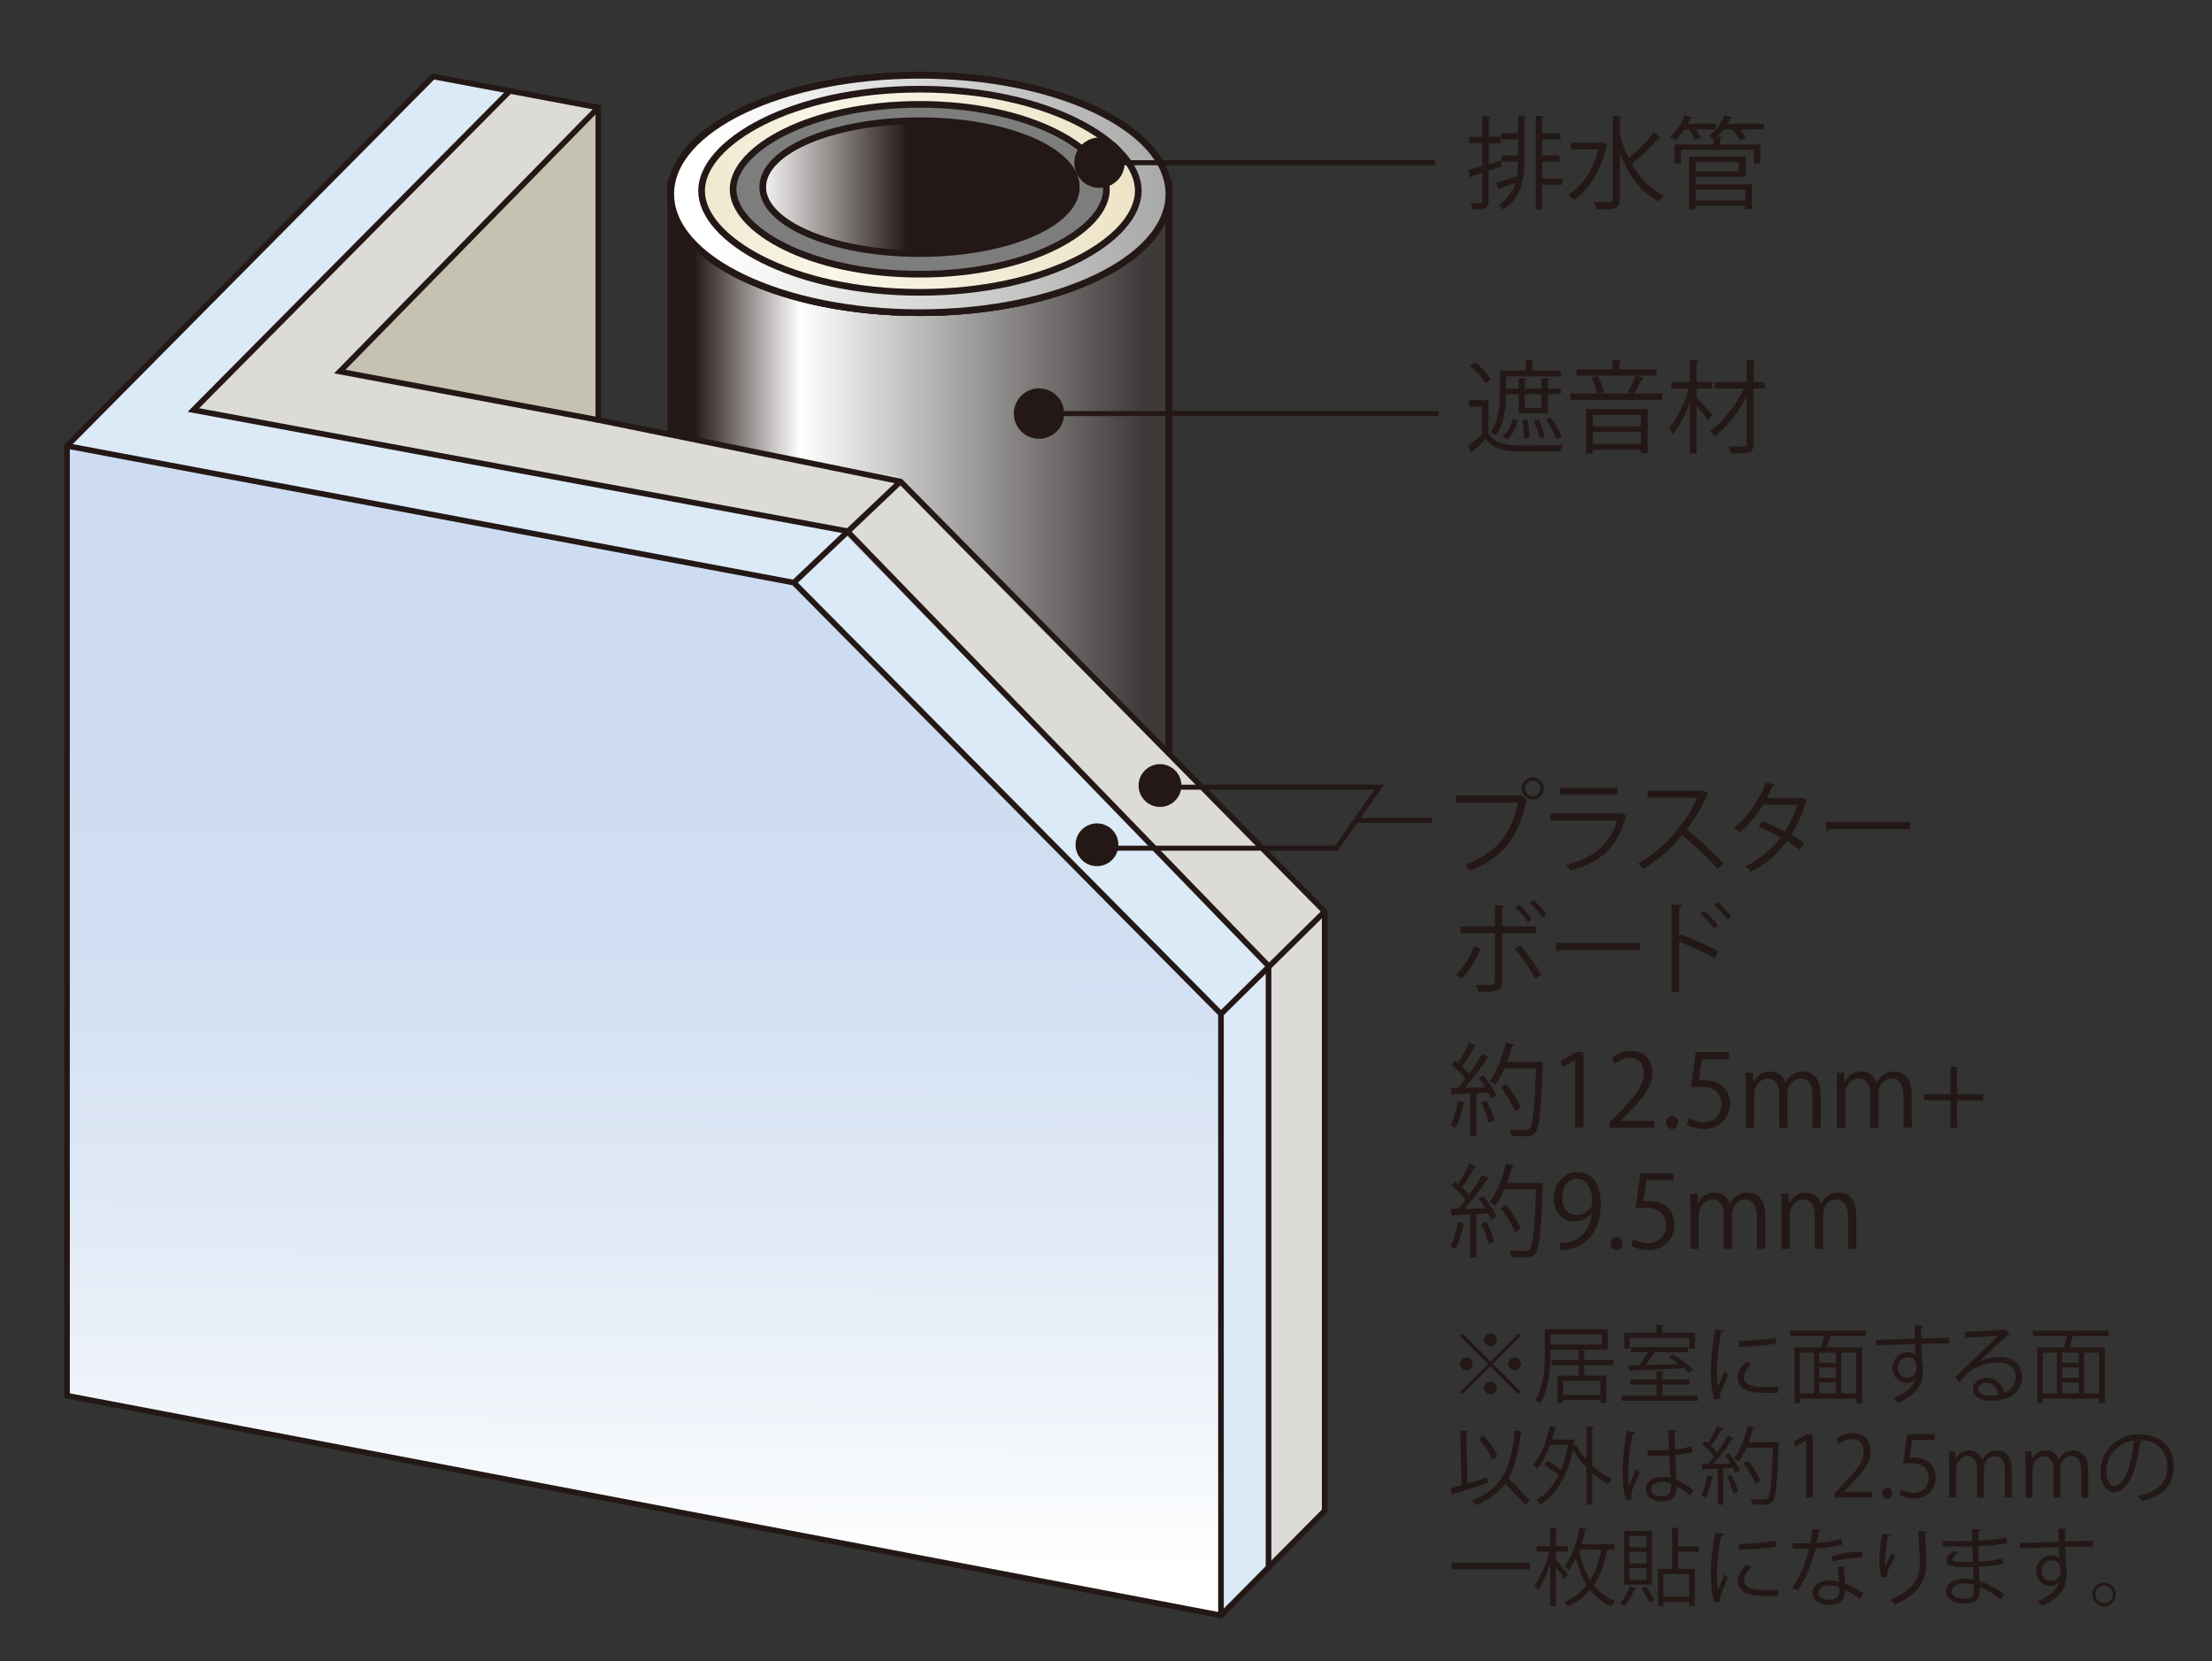 <?xml version="1.0" encoding="UTF-8"?><svg id="_レイヤー_2" xmlns="http://www.w3.org/2000/svg" xmlns:xlink="http://www.w3.org/1999/xlink" viewBox="0 0 1000 750.86"><rect x="0" y="0" width="1000" height="750.86" fill="#333333" stroke="none"/><defs><style>.cls-1,.cls-2,.cls-3,.cls-4,.cls-5,.cls-6,.cls-7,.cls-8,.cls-9,.cls-10,.cls-11,.cls-12,.cls-13,.cls-14,.cls-15,.cls-16,.cls-17,.cls-18,.cls-19,.cls-20{fill:none;}.cls-2{stroke-miterlimit:10;stroke-width:7.17px;}.cls-2,.cls-12,.cls-17,.cls-18,.cls-19{stroke:#231815;}.cls-3{clip-path:url(#clippath-8);}.cls-4{clip-path:url(#clippath-7);}.cls-5{clip-path:url(#clippath-6);}.cls-6{clip-path:url(#clippath-9);}.cls-7{clip-path:url(#clippath-5);}.cls-8{clip-path:url(#clippath-3);}.cls-9{clip-path:url(#clippath-4);}.cls-10{clip-path:url(#clippath-2);}.cls-11{clip-path:url(#clippath-1);}.cls-12{stroke-width:2.27px;}.cls-21{fill:url(#_名称未設定グラデーション_284);}.cls-22{fill:url(#_名称未設定グラデーション_283);}.cls-23{fill:url(#_名称未設定グラデーション_285);}.cls-24{fill:url(#_名称未設定グラデーション_282);}.cls-25{fill:url(#_名称未設定グラデーション_279);}.cls-26{fill:#7d7d7d;}.cls-27{fill:#c6c2b1;}.cls-28{fill:#dce9f7;}.cls-29{fill:#dcdbd8;}.cls-30{fill:#231815;}.cls-31{fill:url(#_名称未設定グラデーション_284-2);}.cls-13{clip-path:url(#clippath-13);}.cls-14{clip-path:url(#clippath-12);}.cls-15{clip-path:url(#clippath-11);}.cls-16{clip-path:url(#clippath-10);}.cls-17{stroke-linejoin:round;}.cls-17,.cls-18{stroke-width:2.55px;}.cls-19{stroke-width:3.01px;}.cls-20{clip-path:url(#clippath);}</style><clipPath id="clippath"><rect class="cls-1" width="1000" height="750.86"/></clipPath><clipPath id="clippath-1"><polygon class="cls-1" points="303.23 82.7 303.23 206.56 360.78 214.05 528.42 354.18 528.42 82.7 303.23 82.7"/></clipPath><linearGradient id="_名称未設定グラデーション_279" x1="5312.91" y1="-7065.03" x2="5322.16" y2="-7065.03" gradientTransform="translate(-130809.21 -174129.38) scale(24.68 -24.68)" gradientUnits="userSpaceOnUse"><stop offset="0" stop-color="#231815"/><stop offset="0" stop-color="#231815"/><stop offset=".21" stop-color="#fff"/><stop offset=".89" stop-color="#3e3a39"/><stop offset="1" stop-color="#3e3a39"/></linearGradient><clipPath id="clippath-2"><path class="cls-1" d="m303.23,87.7c0,29.63,50.43,53.63,112.59,53.63s112.6-24.01,112.6-53.63-50.4-53.67-112.6-53.67-112.59,24.05-112.59,53.67"/></clipPath><linearGradient id="_名称未設定グラデーション_284" x1="5312.89" y1="-7060.33" x2="5322.14" y2="-7060.33" gradientTransform="translate(-130798.33 -174130.32) scale(24.68 -24.68)" gradientUnits="userSpaceOnUse"><stop offset="0" stop-color="#fff"/><stop offset=".16" stop-color="#fff"/><stop offset=".64" stop-color="#231815"/><stop offset="1" stop-color="#231815"/></linearGradient><clipPath id="clippath-3"><rect class="cls-1" width="1000" height="750.86"/></clipPath><clipPath id="clippath-4"><path class="cls-1" d="m346.4,87.7c0-18.28,31.06-33.08,69.42-33.08s69.41,14.8,69.41,33.08-32.33,28.79-70.66,28.79-68.17-10.54-68.17-28.79m-43.17,0c0,29.63,50.43,53.63,112.59,53.63s112.6-24.01,112.6-53.63-50.4-53.67-112.6-53.67-112.59,24.05-112.59,53.67"/></clipPath><linearGradient id="_名称未設定グラデーション_282" x1="5312.89" y1="-7060.33" x2="5322.14" y2="-7060.33" gradientTransform="translate(-130798.33 -174130.32) scale(24.68 -24.68)" gradientUnits="userSpaceOnUse"><stop offset="0" stop-color="#fff"/><stop offset="1" stop-color="#9e9e9f"/></linearGradient><clipPath id="clippath-5"><rect class="cls-1" width="1000" height="750.86"/></clipPath><clipPath id="clippath-6"><path class="cls-1" d="m346.4,86.72c0-17.74,31.06-32.1,69.42-32.1s69.41,14.36,69.41,32.1-32.33,27.94-70.66,27.94-68.17-10.22-68.17-27.94m-43.17.98c0,29.63,50.43,53.63,112.59,53.63s112.6-24.01,112.6-53.63-50.4-53.67-112.6-53.67-112.59,24.05-112.59,53.67"/></clipPath><clipPath id="clippath-7"><rect class="cls-1" width="1000" height="750.86"/></clipPath><clipPath id="clippath-8"><path class="cls-1" d="m317.15,86.23c0,21.72,40.57,45.91,98.72,45.91s98.72-24.19,98.72-45.91-40.56-45.93-98.72-45.93-98.72,24.22-98.72,45.93"/></clipPath><linearGradient id="_名称未設定グラデーション_283" x1="5272.38" y1="-7104.81" x2="5281.63" y2="-7104.81" gradientTransform="translate(-112257.75 -151614.52) scale(21.35 -21.35)" gradientUnits="userSpaceOnUse"><stop offset="0" stop-color="#eee5c9"/><stop offset=".21" stop-color="#f5f1de"/><stop offset=".34" stop-color="#f8f6e7"/><stop offset="1" stop-color="#eee5c9"/></linearGradient><clipPath id="clippath-9"><rect class="cls-1" width="1000" height="750.86"/></clipPath><clipPath id="clippath-10"><path class="cls-1" d="m344.82,84.58c0,16.61,31.78,30.05,70.93,30.05s70.86-13.45,70.86-30.05-31.75-30.01-70.86-30.01-70.93,13.45-70.93,30.01"/></clipPath><linearGradient id="_名称未設定グラデーション_284-2" x1="5159.58" y1="-7228.53" x2="5168.83" y2="-7228.53" gradientTransform="translate(-79809.62 -112208.77) scale(15.53 -15.53)" xlink:href="#_名称未設定グラデーション_284"/><clipPath id="clippath-11"><rect class="cls-1" width="1000" height="750.86"/></clipPath><clipPath id="clippath-12"><polygon class="cls-1" points="30.29 630.86 551.99 730.17 551.99 458.3 358.89 263.37 30.29 201.55 30.29 630.86"/></clipPath><linearGradient id="_名称未設定グラデーション_285" x1="5745.79" y1="-6924.69" x2="5755.04" y2="-6924.69" gradientTransform="translate(248835.88 299792.52) rotate(180) scale(43.23 -43.23)" gradientUnits="userSpaceOnUse"><stop offset="0" stop-color="#cddcf1"/><stop offset=".04" stop-color="#cddcf1"/><stop offset=".3" stop-color="#d2dff2"/><stop offset=".6" stop-color="#e0e9f6"/><stop offset=".94" stop-color="#f9fbfd"/><stop offset="1" stop-color="#fff"/></linearGradient><clipPath id="clippath-13"><rect class="cls-1" width="1000" height="750.86"/></clipPath></defs><g id="_レイヤー_1-2"><g id="st27"><g class="cls-20"><rect class="cls-2" x="-2528.05" y="-1750.49" width="6031.81" height="4264.95"/></g><g class="cls-11"><rect class="cls-25" x="303.22" y="82.7" width="225.2" height="271.48"/></g><polygon class="cls-19" points="528.43 354.18 360.77 214.05 303.23 206.55 303.23 82.7 528.43 82.7 528.43 354.18"/><g class="cls-10"><rect class="cls-21" x="303.22" y="34.03" width="225.2" height="107.3"/></g><g class="cls-8"><path class="cls-19" d="m528.43,87.7c0,29.63-50.41,53.63-112.61,53.63s-112.58-24.01-112.58-53.63,50.42-53.67,112.58-53.67,112.61,24.04,112.61,53.67Z"/></g><g class="cls-9"><rect class="cls-24" x="303.22" y="34.03" width="225.2" height="107.3"/></g><g class="cls-7"><path class="cls-19" d="m415.82,34.04c-62.17,0-112.58,24.03-112.58,53.66s50.42,53.64,112.58,53.64,112.61-24.02,112.61-53.64-50.41-53.66-112.61-53.66Zm-1.25,82.45c-38.32,0-68.18-10.53-68.18-28.79s31.08-33.08,69.43-33.08,69.41,14.8,69.41,33.08-32.33,28.79-70.66,28.79Z"/></g><g class="cls-5"><rect class="cls-24" x="303.22" y="34.03" width="225.2" height="107.3"/></g><g class="cls-4"><path class="cls-19" d="m415.82,34.03c-62.17,0-112.58,24.05-112.58,53.67s50.42,53.63,112.58,53.63,112.61-24.01,112.61-53.63-50.41-53.67-112.61-53.67Zm-1.25,80.63c-38.32,0-68.18-10.22-68.18-27.93s31.08-32.11,69.43-32.11,69.41,14.36,69.41,32.11-32.33,27.93-70.66,27.93Z"/></g><g class="cls-3"><rect class="cls-22" x="317.15" y="40.3" width="197.45" height="91.84"/></g><g class="cls-6"><path class="cls-26" d="m415.79,123.94c-49.74,0-84.38-20.22-84.38-38.36s34.64-38.4,84.38-38.4,84.4,20.22,84.4,38.4-34.68,38.36-84.4,38.36"/></g><g class="cls-16"><rect class="cls-31" x="344.82" y="54.57" width="141.79" height="60.06"/></g><g class="cls-15"><path class="cls-19" d="m486.6,84.58c0,16.59-31.74,30.04-70.86,30.04s-70.92-13.45-70.92-30.04,31.77-30.02,70.92-30.02,70.86,13.45,70.86,30.02Z"/><path class="cls-19" d="m415.79,123.94c-49.74,0-84.38-20.22-84.38-38.36s34.64-38.4,84.38-38.4,84.4,20.22,84.4,38.4-34.68,38.36-84.4,38.36Z"/><path class="cls-19" d="m415.87,132.14c-58.15,0-98.71-24.18-98.71-45.9s40.57-45.93,98.71-45.93,98.73,24.22,98.73,45.93-40.57,45.9-98.73,45.9Z"/><path class="cls-30" d="m497.04,62.16c6.32,0,11.41,5.12,11.41,11.39s-5.09,11.38-11.41,11.38-11.38-5.11-11.38-11.38,5.1-11.39,11.38-11.39"/><line class="cls-12" x1="497.04" y1="73.55" x2="648.79" y2="73.55"/><line class="cls-12" x1="469.71" y1="186.94" x2="650.31" y2="186.94"/><path class="cls-30" d="m469.7,175.54c6.32,0,11.39,5.12,11.39,11.4s-5.08,11.39-11.39,11.39-11.36-5.14-11.36-11.39,5.09-11.4,11.36-11.4"/><polygon class="cls-27" points="270.5 48.61 270.5 189.84 153.63 167.95 270.5 48.61"/></g><g class="cls-14"><rect class="cls-23" x="25.64" y="203.81" width="530.99" height="524.1" transform="translate(-176.05 754.87) rotate(-89.74)"/></g><polygon class="cls-29" points="573.49 708.49 573.49 436.62 381.41 240.66 87.43 185.35 230.46 41.08 270.49 48.61 153.63 167.95 406.35 215.5 598.87 412.05 598.87 682.88 573.49 708.49"/><polygon class="cls-28" points="551.99 730.17 551.99 458.3 358.89 263.37 30.3 201.55 195.84 34.56 229.96 41.58 87.42 185.35 381.41 240.66 573.49 436.62 573.49 708.49 551.99 730.17"/><line class="cls-18" x1="407.11" y1="217.64" x2="358.89" y2="263.37"/><line class="cls-18" x1="598.87" y1="412.05" x2="551.99" y2="458.3"/><polygon class="cls-17" points="30.29 201.55 30.29 630.87 551.98 730.17 551.98 458.3 358.89 263.37 30.29 201.55"/><polyline class="cls-18" points="30.29 201.55 195.84 34.56 270.49 48.61 270.49 189.84 407.11 217.65 598.87 412.05 598.87 682.88 551.98 730.17"/><polyline class="cls-18" points="270.5 48.61 153.63 167.95 270.5 189.84"/><polyline class="cls-18" points="230.46 41.08 87.43 185.34 382.99 240.07 573.48 436.62 573.48 708.49"/><g class="cls-13"><path class="cls-30" d="m495.92,372.18c5.33,0,9.68,4.35,9.68,9.67s-4.35,9.68-9.68,9.68-9.69-4.36-9.69-9.68,4.35-9.67,9.69-9.67"/><path class="cls-30" d="m524.41,345.4c5.33,0,9.68,4.35,9.68,9.67s-4.35,9.68-9.68,9.68-9.68-4.36-9.68-9.68,4.35-9.67,9.68-9.67"/><path class="cls-30" d="m678.92,75.25l-5.93,1.96v13.76c0,3.34-1.41,3.79-7.25,3.7-.13-.72-.55-2.01-.95-2.88,1.28.06,2.37.09,3.24.09,1.87,0,2.1,0,2.1-.92v-12.84c-1.78.59-3.38,1.09-4.7,1.51,0,.36-.28.58-.59.72l-1.15-3.5c1.78-.46,4.01-1.09,6.44-1.78v-10.35h-5.97v-2.87h5.97v-9.53l3.74.22c-.05.38-.28.55-.87.65v8.66h5.38v2.87h-5.38v9.53l5.52-1.65.41,2.64Zm7.39-15v-7.93l3.69.22c-.05.32-.28.51-.87.6v18.7c0,9.21-1.04,17.22-9.52,22.88-.5-.59-1.51-1.6-2.18-2.05,4.28-2.83,6.52-6.2,7.69-10.07-2.6.95-5.05,1.82-6.79,2.41,0,.37-.23.59-.55.73l-1.45-3.1c2.51-.68,5.93-1.78,9.44-2.92.36-2.1.5-4.33.55-6.66h-7.43v-2.83h7.43v-7.16h-7.75v-2.82h7.75Zm19.92,20.43v2.83h-9.08v11.12h-2.91v-42.31l3.84.22c-.06.32-.32.55-.92.65v7.06h8.3v2.82h-8.3v7.16h7.85v2.83h-7.85v7.62h9.08Z"/><path class="cls-30" d="m724.55,64.35l2.19,1.01c-.09.18-.28.41-.5.55-2.38,11.49-7.98,19.96-14.77,24.57-.55-.77-1.74-1.96-2.47-2.46,6.15-3.83,11.25-10.9,13.59-20.42h-12.35v-3.11h13.77l.54-.14Zm7.75-3.55c1.01,3.78,2.37,7.43,4.02,10.8,3.82-3.24,8.47-8.02,11.3-11.72l3.24,2.42c-.22.27-.64.31-1.01.27-3.14,3.46-8.25,8.34-12.22,11.53,3.65,6.38,8.53,11.54,14.78,14.19-.79.64-1.83,1.87-2.38,2.77-8.3-3.97-14-12.09-17.74-21.97v21.11c0,4.14-1.91,4.5-10.49,4.5-.18-.91-.77-2.46-1.28-3.32,1.74.04,3.33.04,4.61.04,3.84,0,3.97,0,3.97-1.22v-37.79l4.11.22c-.05.37-.27.59-.92.64v7.53Z"/><path class="cls-30" d="m765.95,63.35c-.36-1.32-1.28-3.28-2.24-4.88h-2.18c-1.28,1.92-2.74,3.7-4.15,5.02-.55-.51-1.59-1.23-2.28-1.64,2.55-2.19,5.06-6.02,6.57-9.77l3.5,1.19c-.13.22-.45.4-.95.37-.32.72-.74,1.49-1.15,2.27h12.59v2.54h-8.84c.81,1.41,1.59,2.97,1.95,4.06l-2.82.82Zm31.37-7.43v2.54h-10.63c1.1,1.38,2.1,2.88,2.6,4.02l-2.74.95c-.58-1.37-1.91-3.38-3.23-4.97h-3.97c-.92,1.19-1.88,2.28-2.89,3.25l2.06.14c-.05.31-.28.49-.86.58v2.88h18.13v8.62h-3v-6.16h-32.82v6.16h-2.92v-8.62h17.6v-2.64c-.64-.41-1.51-.91-2.1-1.23,2.88-2.1,5.65-5.6,7.16-9.35l3.55,1.1c-.09.27-.41.41-.95.41-.37.78-.77,1.54-1.24,2.33h16.24Zm-30.73,23.98v3.41h25.43v11.26h-3.04v-1.51h-22.39v1.6h-2.96v-23.85h25.52v9.08h-22.56Zm19.56-6.66h-19.56v4.24h19.56v-4.24Zm2.83,12.53h-22.39v4.84h22.39v-4.84Z"/><path class="cls-30" d="m658.18,359.56h29l.28-.14,3.1,2.38c-.14.18-.29.32-.55.42-3.68,17.13-11.62,26.06-25.57,31.36-.51-.82-1.41-2.01-2.05-2.69,13.26-4.87,20.93-13.35,23.89-28.18h-28.08v-3.14Zm34.74-8.16c2.73,0,4.97,2.23,4.97,5.01s-2.25,4.97-4.97,4.97-5.01-2.23-5.01-4.97,2.32-5.01,5.01-5.01m3.47,5.01c0-1.96-1.55-3.51-3.47-3.51s-3.51,1.55-3.51,3.51,1.6,3.51,3.51,3.51,3.47-1.68,3.47-3.51"/><path class="cls-30" d="m735.55,368.87c-.09.18-.32.35-.59.45-3.74,13.77-11.35,20.46-24.99,24.25-.41-.81-1.28-1.96-1.9-2.64,12.39-3.1,20.09-9.49,22.97-20.05h-30.18v-3.12h31.54l.46-.27,2.69,1.38Zm-4.29-9.77h-25.99v-3.01h25.99v3.01Z"/><path class="cls-30" d="m772.3,358.74c-.09.23-.32.42-.59.5-2.47,5.8-5.38,10.81-9.12,15.68,4.97,3.97,12.45,10.76,16.69,15.45l-2.79,2.42c-4.01-4.65-11.35-11.58-16-15.32-4.01,4.88-10.94,11.54-17.55,15.32-.5-.68-1.59-1.82-2.38-2.46,12.63-6.94,22.62-19.87,26.72-29.77h-22.39v-3.11h24.16l.59-.23,2.64,1.51Z"/><path class="cls-30" d="m817.02,361.75c-.05.23-.27.42-.55.5-1.69,5.66-3.97,10.86-6.69,15.1,1.96,1.14,4.19,2.55,5.88,3.78l-1.92,3.01c-1.64-1.28-3.96-2.78-5.87-3.97-4.2,5.83-9.57,10.53-16.46,13.85-.51-.77-1.69-1.87-2.52-2.36,6.67-3.11,11.99-7.7,16.15-13.13-3.38-1.88-6.71-3.47-10.07-4.74l1.73-2.55c3.32,1.18,6.74,2.74,10.26,4.61,2.37-3.75,4.24-7.7,5.51-12.09h-15.45c-2.78,4.66-6.52,9.26-10.53,12.54-.59-.55-1.82-1.55-2.59-2.05,5.96-4.56,11.61-12.76,14.35-20.56l4.33,1c-.17.5-.63.65-1.22.59-.64,1.51-1.69,3.74-2.56,5.43h15.14l.64-.18,2.46,1.23Z"/><path class="cls-30" d="m825.51,371.51h38.06v3.23h-36.33c-.28.46-.86.79-1.46.87l-.27-4.1Z"/><path class="cls-30" d="m669.35,428.77c-2.04,5.33-5.05,10.03-8.56,13.49l-2.64-1.73c3.42-3.19,6.38-7.57,8.26-12.86l2.95,1.1Zm9.77-7.02v21.56c0,4.97-3.51,4.97-10.81,4.97-.19-.82-.54-2.15-1-3.05,1.32.04,2.77.04,4.01.04h2.64c1.28,0,1.86-.81,1.86-1.91v-21.6h-15.5v-3.05h15.5v-9.49l4.34.23c-.05.44-.37.77-1.05.86v8.4h15.41v3.05h-15.41Zm8.16,5.6c3.33,3.69,7.16,9.03,9.62,13.27l-2.91,1.68c-2.24-4.2-6.24-10.02-9.3-13.54l2.6-1.41Zm-.55-18.55c2.05,1.81,4.37,4.61,5.7,6.65l-1.73,1.32c-1.33-2.01-3.75-4.97-5.7-6.6l1.73-1.37Zm6.57-2.05c2.09,1.87,4.47,4.61,5.74,6.6l-1.73,1.37c-1.32-2.01-3.79-4.87-5.7-6.61l1.68-1.36Z"/><path class="cls-30" d="m703.33,426.22h38.06v3.23h-36.33c-.28.47-.87.79-1.46.87l-.27-4.1Z"/><path class="cls-30" d="m775.12,433.06c-4.64-2.51-11.04-5.47-16-7.43v22.75h-3.42v-39.62l4.6.27c-.05.51-.42.83-1.18.96v13.41l.68-1.01c5.33,1.96,12.39,5.11,17.14,7.62l-1.82,3.05Zm-4.79-21.47c2.1,1.73,4.84,4.6,6.29,6.69l-1.72,1.42c-1.37-1.97-4.15-5.02-6.2-6.66l1.64-1.46Zm6.11-3.92c2.14,1.78,4.88,4.64,6.25,6.66l-1.65,1.41c-1.41-1.95-4.19-4.97-6.24-6.65l1.64-1.41Z"/><path class="cls-30" d="m662.47,498.47c-.09.28-.36.45-.91.45-.73,3.87-2.01,8.26-3.55,10.94-.56-.35-1.65-.86-2.33-1.18,1.51-2.54,2.64-6.93,3.38-11.08l3.41.87Zm5.06-25.75c-.22.31-.58.41-.95.37-1.41,2.64-3.69,6.33-5.6,8.93,1.23,1.18,2.37,2.37,3.19,3.41,2.24-3.09,4.38-6.33,5.88-8.98l3.28,1.55c-.14.27-.51.36-1,.36-2.56,3.98-6.58,9.35-10.13,13.31,2.91-.05,6.06-.08,9.26-.18-.92-1.51-1.96-3.05-3.01-4.34,1.27-.68,1.78-.91,2.23-1.18,2.32,2.88,4.78,6.7,5.74,9.21l-2.38,1.37c-.31-.77-.72-1.68-1.27-2.69l-5.29.28v19.51h-2.88v-19.37c-2.83.08-5.37.22-7.39.28-.08.35-.36.54-.68.58l-.82-3.42h3.42c1.09-1.23,2.24-2.6,3.38-4.1-1.46-1.96-4.06-4.52-6.29-6.33l1.5-1.96c.45.37.92.72,1.41,1.09,1.78-2.64,3.87-6.43,5.06-9.12l3.32,1.41Zm5.44,34.78c-.51-2.46-1.97-6.29-3.38-9.15l2.46-.87c1.46,2.87,2.96,6.61,3.56,9.07l-2.64.95Zm22.88-27.58l1.65.18c0,.27-.05.68-.09,1.01-.73,21.38-1.46,28.53-3.28,30.77-1.23,1.51-2.47,1.78-5.6,1.78-1.55,0-3.42-.05-5.25-.18-.08-.87-.4-2.1-1-2.91,3.15.27,6.01.31,7.16.31.92,0,1.51-.13,2.01-.73,1.51-1.59,2.27-8.66,2.96-27.21h-14.32c-1.23,2.82-2.64,5.38-4.1,7.33-.59-.44-1.74-1.23-2.51-1.63,3.06-3.97,5.71-10.76,7.31-17.38l3.82,1c-.09.42-.5.55-1,.51-.64,2.42-1.41,4.84-2.32,7.2h13.9l.68-.05Zm-14.91,10.07c2.64,3.33,5.47,7.75,6.57,10.71l-2.69,1.46c-1.05-2.91-3.78-7.52-6.38-10.88l2.51-1.29Z"/><polygon class="cls-30" points="712.12 509.77 712.12 479.18 712.03 479.18 706.42 482.43 705.51 479.6 712.57 475.62 715.82 475.62 715.82 509.77 712.12 509.77"/><path class="cls-30" d="m747.82,509.77h-20.2v-2.32l3.33-3.51c8.11-8.21,12.22-13.17,12.22-18.74,0-3.63-1.6-7.01-6.53-7.01-2.73,0-5.19,1.51-6.83,2.82l-1.27-2.64c2.09-1.87,5.19-3.33,8.84-3.33,6.88,0,9.62,5.02,9.62,9.72,0,6.43-4.51,11.9-11.58,19l-2.69,2.83v.09h15.09v3.1Z"/><path class="cls-30" d="m753.19,507.45c0-1.73,1.14-2.97,2.74-2.97s2.69,1.24,2.69,2.97c0,1.64-1.05,2.87-2.74,2.87s-2.69-1.36-2.69-2.87"/><path class="cls-30" d="m781.64,475.63v3.13h-12.26l-1.41,9.67c.72-.09,1.46-.18,2.64-.18,6.07,0,11.49,3.6,11.49,10.48s-5.02,11.59-11.76,11.59c-3.42,0-6.29-1.01-7.84-2.01l1.1-2.97c1.28.87,3.78,1.91,6.74,1.91,4.29,0,7.98-3.14,7.93-8.07,0-4.69-3-7.97-9.4-7.97-1.81,0-3.23.14-4.37.32l2.14-15.91h15Z"/><path class="cls-30" d="m823.12,509.77h-3.74v-14.36c0-4.84-1.74-7.92-5.47-7.92-3.05,0-5.83,2.87-5.83,6.65v15.64h-3.74v-15.31c0-3.97-1.69-6.97-5.2-6.97-3.24,0-6.1,3.18-6.1,7.06v15.22h-3.75v-18.47c0-2.55-.08-4.37-.18-6.43h3.33l.22,4.01h.15c1.36-2.41,3.63-4.56,7.56-4.56,3.23,0,5.74,2.01,6.79,4.97h.09c1.65-2.96,4.14-4.97,7.98-4.97,3.05,0,7.89,1.96,7.89,10.49v14.95Z"/><path class="cls-30" d="m864.29,509.77h-3.74v-14.36c0-4.84-1.74-7.92-5.47-7.92-3.05,0-5.83,2.87-5.83,6.65v15.64h-3.74v-15.31c0-3.97-1.69-6.97-5.2-6.97-3.24,0-6.1,3.18-6.1,7.06v15.22h-3.75v-18.47c0-2.55-.08-4.37-.18-6.43h3.33l.22,4.01h.15c1.36-2.41,3.63-4.56,7.56-4.56,3.23,0,5.74,2.01,6.79,4.97h.09c1.65-2.96,4.14-4.97,7.98-4.97,3.05,0,7.89,1.96,7.89,10.49v14.95Z"/><polygon class="cls-30" points="881.78 482.33 884.7 482.33 884.7 494.64 896.56 494.64 896.56 497.38 884.7 497.38 884.7 509.77 881.78 509.77 881.78 497.38 869.94 497.38 869.94 494.64 881.78 494.64 881.78 482.33"/><path class="cls-30" d="m662.47,553.17c-.09.28-.36.45-.91.45-.73,3.87-2.01,8.26-3.55,10.94-.56-.35-1.65-.86-2.33-1.18,1.51-2.54,2.64-6.93,3.38-11.08l3.41.87Zm5.06-25.75c-.22.31-.58.41-.95.37-1.41,2.64-3.69,6.33-5.6,8.93,1.23,1.18,2.37,2.37,3.19,3.41,2.24-3.09,4.38-6.33,5.88-8.98l3.28,1.55c-.14.27-.51.36-1,.36-2.56,3.98-6.58,9.35-10.13,13.31,2.91-.05,6.06-.08,9.26-.18-.92-1.51-1.96-3.05-3.01-4.34,1.27-.68,1.78-.91,2.23-1.18,2.32,2.88,4.78,6.7,5.74,9.21l-2.38,1.37c-.31-.77-.72-1.68-1.27-2.69l-5.29.28v19.51h-2.88v-19.37c-2.83.08-5.37.22-7.39.28-.08.35-.36.54-.68.58l-.82-3.42h3.42c1.09-1.23,2.24-2.6,3.38-4.1-1.46-1.96-4.06-4.52-6.29-6.33l1.5-1.96c.45.37.92.72,1.41,1.09,1.78-2.64,3.87-6.43,5.06-9.12l3.32,1.41Zm5.44,34.78c-.51-2.46-1.97-6.29-3.38-9.15l2.46-.87c1.46,2.87,2.96,6.61,3.56,9.07l-2.64.95Zm22.88-27.58l1.65.18c0,.27-.05.68-.09,1.01-.73,21.37-1.46,28.53-3.28,30.77-1.23,1.51-2.47,1.78-5.6,1.78-1.55,0-3.42-.05-5.25-.18-.08-.87-.4-2.1-1-2.91,3.15.27,6.01.31,7.16.31.92,0,1.51-.13,2.01-.73,1.51-1.59,2.27-8.66,2.96-27.21h-14.32c-1.23,2.82-2.64,5.38-4.1,7.33-.59-.44-1.74-1.23-2.51-1.63,3.06-3.97,5.71-10.76,7.31-17.38l3.82,1c-.09.42-.5.55-1,.51-.64,2.42-1.41,4.84-2.32,7.2h13.9l.68-.05Zm-14.91,10.07c2.64,3.33,5.47,7.75,6.57,10.71l-2.69,1.46c-1.05-2.91-3.78-7.52-6.38-10.88l2.51-1.29Z"/><path class="cls-30" d="m719.69,548.34c-1.87,2.37-4.51,3.79-7.84,3.79-5.83,0-9.44-4.56-9.44-10.36,0-6.24,4.11-11.98,10.81-11.98s10.45,5.57,10.45,14.27c0,11.35-5.75,19.23-14.51,20.6-1.59.28-3.06.36-4.05.32v-3.15c.95.1,2.04-.04,3.5-.22,5.74-.82,10.07-5.47,11.22-13.27h-.14Zm-13.45-6.79c0,4.61,2.6,7.7,6.51,7.7,3.7,0,7.07-2.82,7.07-5.56,0-6.57-2.41-10.99-6.93-10.99-3.97,0-6.66,3.74-6.66,8.84"/><path class="cls-30" d="m728.12,562.16c0-1.73,1.14-2.97,2.74-2.97s2.69,1.24,2.69,2.97c0,1.64-1.05,2.87-2.74,2.87s-2.69-1.36-2.69-2.87"/><path class="cls-30" d="m756.56,530.34v3.13h-12.26l-1.41,9.67c.72-.09,1.46-.18,2.64-.18,6.07,0,11.49,3.6,11.49,10.48s-5.02,11.59-11.76,11.59c-3.42,0-6.29-1.01-7.84-2.01l1.09-2.97c1.28.87,3.79,1.91,6.75,1.91,4.29,0,7.98-3.14,7.93-8.07,0-4.69-3-7.97-9.4-7.97-1.82,0-3.23.14-4.37.32l2.14-15.91h15Z"/><path class="cls-30" d="m798.05,564.48h-3.74v-14.36c0-4.84-1.74-7.92-5.47-7.92-3.05,0-5.83,2.87-5.83,6.65v15.64h-3.74v-15.31c0-3.97-1.69-6.97-5.2-6.97-3.24,0-6.1,3.18-6.1,7.06v15.22h-3.75v-18.47c0-2.55-.08-4.37-.18-6.43h3.33l.22,4.01h.15c1.36-2.41,3.63-4.56,7.56-4.56,3.24,0,5.74,2.01,6.79,4.97h.09c1.65-2.96,4.14-4.97,7.98-4.97,3.05,0,7.89,1.96,7.89,10.49v14.95Z"/><path class="cls-30" d="m839.21,564.48h-3.74v-14.36c0-4.84-1.74-7.92-5.47-7.92-3.05,0-5.83,2.87-5.83,6.65v15.64h-3.74v-15.31c0-3.97-1.69-6.97-5.2-6.97-3.24,0-6.1,3.18-6.1,7.06v15.22h-3.75v-18.47c0-2.55-.08-4.37-.18-6.43h3.33l.22,4.01h.15c1.36-2.41,3.63-4.56,7.56-4.56,3.24,0,5.74,2.01,6.79,4.97h.09c1.65-2.96,4.14-4.97,7.98-4.97,3.05,0,7.89,1.96,7.89,10.49v14.95Z"/><path class="cls-30" d="m661.19,602.76l12.62,12.62,12.62-12.62,1.12,1.11-12.63,12.62,12.63,12.63-1.12,1.1-12.62-12.62-12.67,12.67-1.1-1.11,12.66-12.67-12.63-12.62,1.12-1.11Zm1.72,16.61c-1.57,0-2.87-1.3-2.87-2.88s1.29-2.87,2.87-2.87,2.86,1.3,2.86,2.87c0,1.65-1.37,2.88-2.86,2.88m8.03-13.78c0-1.57,1.3-2.87,2.88-2.87s2.87,1.29,2.87,2.87-1.3,2.87-2.87,2.87c-1.65,0-2.88-1.37-2.88-2.87m5.74,21.8c0,1.58-1.3,2.88-2.87,2.88s-2.88-1.29-2.88-2.88,1.3-2.88,2.88-2.88,2.87,1.39,2.87,2.88m8.04-13.77c1.57,0,2.87,1.3,2.87,2.87s-1.29,2.88-2.87,2.88-2.87-1.3-2.87-2.88,1.38-2.87,2.87-2.87"/><path class="cls-30" d="m726.78,610.1h-25.86v2.03c0,6.5-.57,15.89-4.67,22.18-.45-.44-1.6-1.1-2.21-1.37,3.93-6.08,4.32-14.62,4.32-20.82v-11.28h28.43v9.26Zm-2.56-6.93h-23.3v4.6h23.3v-4.6Zm5.24,13.93h-13.29v4.71h9.96v12.4h-2.57v-1.35h-16.87v1.42h-2.49v-12.47h9.41v-4.71h-12.13v-2.33h12.13v-4.48l3.33.18c-.04.27-.23.46-.78.54v3.75h13.29v2.33Zm-5.9,7h-16.87v6.43h16.87v-6.43Z"/><path class="cls-30" d="m751.51,630.84h16.03v2.33h-34.36v-2.33h15.68v-4.97h-11.98v-2.29h11.98v-3.75l3.41.22c-.05.27-.28.46-.77.5v3.02h12.23v2.29h-12.23v4.97Zm-14.73-26.02v4.74h-2.5v-7.11h14.58v-3.75l3.41.23c-.05.27-.28.45-.77.5v3.02h14.8v7.11h-2.6v-4.74h-26.94Zm26.82,15.88c-.57-.68-1.37-1.41-2.29-2.22-8.6.46-17.76.8-23.72,1-.08.31-.28.5-.54.54l-1.23-2.87c1.57,0,3.37-.05,5.36-.08,1.26-1.72,2.71-3.98,3.75-5.85h-7.63v-2.3h25.76v2.3h-15.43l.73.27c-.08.19-.39.31-.77.31-.95,1.54-2.34,3.52-3.63,5.21,4.59-.11,9.87-.23,14.99-.38-1.45-1.15-3.05-2.23-4.51-3.11l1.68-1.41c3.34,1.95,7.31,4.87,9.27,7l-1.8,1.61Z"/><path class="cls-30" d="m779.44,601.56c-.1.43-.49.66-1.25.62-1.35,6.23-2.03,13.08-2.03,17.23,0,2.87.11,5.76.5,7.56.72-1.87,2.37-5.89,2.91-7.23l1.6,1.68c-1.56,3.87-2.72,6.05-3.26,7.78-.18.64-.3,1.26-.3,1.79,0,.42.08.8.19,1.18l-2.72.49c-1.22-3.62-1.68-8.07-1.68-13.16s.8-12.01,2.03-18.62l4,.68Zm24.38,27.98c-1.39.07-2.79.11-4.22.11-2.71,0-5.28-.16-7.11-.42-4.72-.69-6.88-3.29-6.88-6.36,0-2.64,1.45-4.85,3.59-7.38l2.49,1.07c-1.91,1.98-3.25,3.83-3.25,6,0,4.44,6.5,4.44,10.49,4.44,1.61,0,3.33-.07,4.94-.19l-.04,2.73Zm-17.72-23.39c4.93-.11,11.6-.57,16.68-1.45l.22,2.68c-4.73.8-12.43,1.3-16.83,1.41l-.07-2.64Z"/><path class="cls-30" d="m843.55,603.86h-15.88c-.08.05-.19.05-.34.05-.35,1.44-.89,3.4-1.41,5.09h15.88v25.29h-2.61v-2.07h-25.44v2.07h-2.52v-25.29h12.1c.42-1.54.88-3.49,1.21-5.13h-15.22v-2.44h34.24v2.44Zm-29.8,25.94h6.35v-18.4h-6.35v18.4Zm16.29-18.39h-7.57v4.6h7.57v-4.6Zm0,6.73h-7.57v4.66h7.57v-4.66Zm-7.57,11.66h7.57v-4.86h-7.57v4.86Zm16.72-18.39h-6.77v18.4h6.77v-18.4Z"/><path class="cls-30" d="m865.75,605.05c-.03-.84-.15-5.01-.22-5.96l3.94.14c-.05.31-.31.69-1,.81,0,.45,0,.92.08,4.94,4.7-.16,9.64-.27,12.51-.31v2.64c-3.25-.06-7.89,0-12.44.16.08,2.99.15,5.75.27,7.85.39,1.26.46,2.41.46,4.01,0,1.23-.12,2.64-.38,3.72-1,4.48-4.29,8.42-11.02,11.1-.5-.66-1.35-1.61-1.96-2.18,5.85-2.11,9-5.28,9.96-8.91h-.05c-.8,1.15-2.22,2.03-3.94,2.03-3.4,0-6.43-2.79-6.43-6.69-.04-4.06,3.26-7.16,6.89-7.16,1.38,0,2.79.5,3.56,1.18,0-.65-.08-3.22-.17-4.85-3.98.07-16.06.49-17.63.57l-.07-2.53,8.72-.22,8.91-.31Zm.73,13.43c0-1.49,0-4.97-3.9-4.97-2.63.05-4.51,2.07-4.55,4.86,0,2.67,2.03,4.44,4.24,4.44,2.72,0,4.21-2.11,4.21-4.33"/><path class="cls-30" d="m894.67,615.53c2.52-1.29,6.46-2.21,9.5-2.21,6.08,0,9.9,3.56,9.9,9.17,0,6.94-6.09,10.75-13.78,10.75-4.97,0-8.38-1.98-8.38-5.34,0-2.84,2.8-5.13,6.27-5.13,4.33,0,7.24,3.44,7.81,6.93,3.06-1.15,5.28-3.6,5.28-7.16,0-4.13-3.07-6.77-7.89-6.77-5.73,0-11.36,2.55-13.89,5-1.15,1.08-2.64,2.68-3.67,3.87l-1.95-1.96c3.44-3.6,14.39-14.04,19.58-18.9-2.21.31-9.87.62-14.22.77-.13.27-.5.5-.8.57l-.3-3.25c5.15-.05,15.03-.43,17.83-.85l.57-.27,2.03,2.49c-.19.16-.54.31-.92.35-2.71,2.22-9.98,9.03-12.96,11.89v.04Zm5.28,15.31c1.15,0,2.49-.15,3.49-.39-.43-2.94-2.61-5.43-5.44-5.43-1.99,0-3.75,1.07-3.75,2.83,0,2.34,3.17,2.99,5.71,2.99"/><path class="cls-30" d="m953.3,603.86h-15.89c-.07.05-.19.05-.33.05-.35,1.44-.89,3.4-1.42,5.09h15.88v25.29h-2.6v-2.07h-25.44v2.07h-2.53v-25.29h12.1c.43-1.54.88-3.49,1.23-5.13h-15.24v-2.44h34.25v2.44Zm-29.8,25.94h6.35v-18.4h-6.35v18.4Zm16.29-18.39h-7.57v4.6h7.57v-4.6Zm0,6.73h-7.57v4.66h7.57v-4.66Zm-7.57,11.66h7.57v-4.86h-7.57v4.86Zm16.72-18.39h-6.77v18.4h6.77v-18.4Z"/><path class="cls-30" d="m663.4,670.57c2.82-.84,5.89-1.76,8.87-2.68l.39,2.41c-5.62,1.84-11.63,3.79-15.42,4.94,0,.31-.23.54-.5.61l-1.22-3.02c1.45-.38,3.21-.88,5.16-1.45l-.49-24.72c1.95.16,2.71.19,3.49.23-.05.26-.27.46-.78.55l.51,23.14Zm25.01-23.45c-.07.34-.34.5-.88.54-1.03,8.53-2.63,15.3-5.62,20.62,3.4,3.29,7.54,7.46,9.68,10.11l-2.26,1.9c-1.91-2.52-5.63-6.46-8.88-9.72-3.06,4.29-7.31,7.46-13.28,9.76-.39-.57-1.27-1.55-1.88-2.1,13.47-4.71,17.75-14.51,19.6-31.65l3.51.55Zm-17.63,1.95c2.6,2.79,5.13,6.62,6.19,9.3l-2.48,1.29c-.96-2.68-3.49-6.66-6.01-9.5l2.29-1.1Z"/><path class="cls-30" d="m720.58,644.93c-.05.27-.27.46-.76.54v16.99c2.78,2.57,5.93,4.74,8.98,6.13-.61.49-1.41,1.49-1.83,2.17-2.4-1.22-4.86-2.95-7.15-4.98v14.35h-2.65v-16.87c-2.37-2.45-4.5-5.18-6.15-8.01-2.38,12.28-7.66,20.44-14.51,24.79-.42-.57-1.42-1.49-2.06-1.87,4.05-2.45,7.54-6.17,10.11-11.22-1.62-1.56-4.25-3.51-6.52-4.82l1.42-1.8c2.11,1.16,4.55,2.8,6.24,4.25,1.38-3.33,2.45-7.16,3.12-11.48h-7.99c-1.54,4.24-3.52,8.04-5.89,10.72-.39-.51-1.27-1.3-1.8-1.73,3.44-3.83,6.01-10.51,7.46-17.52l3.17.77c-.07.27-.34.42-.8.42-.38,1.66-.8,3.29-1.3,4.9h8.16l.5-.12,1.65.69c-.07.15-.22.35-.38.45l-.35,2.18,1.27-.49c1.22,2.17,2.84,4.36,4.66,6.38v-15.07l3.41.23Z"/><path class="cls-30" d="m735.17,678.04c-1.18-2.76-1.65-8.46-1.65-13.46s.8-11.49,2.06-17.87l3.72.73c-.07.38-.46.65-.99.68-1.38,5.24-2.22,12.06-2.22,16.5,0,2.9.03,5.81.33,7.23.85-2.3,2.38-5.96,3.19-7.77l1.71,1.6c-1.27,2.61-3.94,8.41-3.94,10.22,0,.54.12,1.11.38,1.84l-2.6.31Zm9.72-22.54c3.22.05,6.44.07,9.64-.15-.16-3.29-.27-6.12-.35-8.95l3.87.11c-.05.38-.39.69-1.01.8.05,2.45.12,4.94.2,7.85,3.02-.31,5.47-.85,7.5-1.53l.34,2.67c-1.84.57-4.48,1.11-7.73,1.37.16,4.25.34,8.73.46,11.18,2.9,1.19,5.81,3.06,7.8,4.85l-1.49,2.45c-1.57-1.57-3.84-3.25-6.21-4.36-.03,3.26-.65,6.9-6.39,6.9-4.48,0-7.45-2.15-7.45-5.52,0-3.9,3.94-5.62,7.45-5.62,1.18,0,2.45.15,3.63.49-.11-2.4-.34-6.42-.54-10.17-1.19.07-2.78.12-3.89.12h-5.83l-.04-2.5Zm10.49,15.05c-1.22-.39-2.53-.69-3.79-.69-2.33,0-5.12.84-5.12,3.26,0,2.14,2.29,3.22,5.09,3.22s3.87-1.38,3.87-4.44l-.04-1.34Z"/><path class="cls-30" d="m774.78,667.43c-.07.23-.31.38-.77.38-.61,3.25-1.68,6.94-2.99,9.19-.45-.31-1.38-.73-1.95-1,1.27-2.14,2.23-5.82,2.84-9.29l2.87.72Zm4.25-21.61c-.19.26-.51.33-.81.31-1.18,2.22-3.1,5.32-4.7,7.5,1.03.99,1.98,1.99,2.68,2.87,1.87-2.6,3.66-5.32,4.93-7.55l2.76,1.3c-.11.23-.42.31-.85.31-2.14,3.33-5.5,7.83-8.49,11.17,2.45-.05,5.1-.07,7.77-.16-.77-1.26-1.65-2.56-2.52-3.63,1.08-.57,1.5-.76,1.88-1,1.94,2.41,4.01,5.62,4.83,7.73l-2,1.16c-.27-.66-.61-1.42-1.07-2.27l-4.43.23v16.38h-2.41v-16.26c-2.38.07-4.52.18-6.21.22-.07.31-.3.46-.57.51l-.68-2.88h2.87c.92-1.03,1.88-2.18,2.84-3.44-1.23-1.66-3.41-3.79-5.29-5.33l1.26-1.64c.39.31.78.6,1.19.92,1.49-2.22,3.25-5.4,4.24-7.66l2.8,1.19Zm4.55,29.19c-.42-2.07-1.65-5.29-2.84-7.69l2.07-.73c1.23,2.41,2.49,5.55,2.99,7.62l-2.22.8Zm19.21-23.16l1.37.16c0,.23-.03.57-.07.84-.61,17.95-1.23,23.96-2.76,25.83-1.03,1.26-2.06,1.49-4.7,1.49-1.3,0-2.87-.04-4.4-.15-.07-.73-.34-1.77-.84-2.45,2.63.22,5.05.26,6,.26.78,0,1.27-.1,1.69-.61,1.26-1.33,1.91-7.26,2.48-22.84h-12.01c-1.04,2.38-2.21,4.52-3.44,6.16-.49-.37-1.45-1.03-2.11-1.37,2.57-3.33,4.79-9.03,6.13-14.58l3.22.84c-.08.34-.43.46-.85.42-.54,2.03-1.18,4.06-1.95,6.05h11.67l.57-.04Zm-12.51,8.46c2.22,2.79,4.6,6.5,5.52,8.99l-2.27,1.23c-.89-2.45-3.18-6.33-5.36-9.15l2.11-1.06Z"/><polygon class="cls-30" points="816.43 676.92 816.43 651.24 816.34 651.24 811.64 653.97 810.88 651.6 816.82 648.27 819.52 648.27 819.52 676.92 816.43 676.92"/><path class="cls-30" d="m846.37,676.92h-16.95v-1.95l2.78-2.95c6.82-6.89,10.26-11.05,10.26-15.73,0-3.05-1.34-5.88-5.47-5.88-2.29,0-4.37,1.27-5.74,2.37l-1.07-2.22c1.77-1.56,4.37-2.79,7.43-2.79,5.78,0,8.07,4.21,8.07,8.15,0,5.4-3.78,9.99-9.72,15.96l-2.27,2.37v.08h12.68v2.6Z"/><path class="cls-30" d="m850.87,674.97c0-1.45.95-2.49,2.29-2.49s2.26,1.04,2.26,2.49-.88,2.41-2.3,2.41-2.25-1.15-2.25-2.41"/><path class="cls-30" d="m874.74,648.26v2.64h-10.29l-1.19,8.12c.62-.08,1.23-.16,2.23-.16,5.09,0,9.65,3.02,9.65,8.8s-4.22,9.72-9.88,9.72c-2.87,0-5.29-.85-6.58-1.68l.92-2.49c1.07.72,3.18,1.6,5.67,1.6,3.6,0,6.69-2.64,6.65-6.77,0-3.94-2.52-6.69-7.87-6.69-1.54,0-2.73.12-3.68.27l1.8-13.35h12.59Z"/><path class="cls-30" d="m909.54,676.92h-3.14v-12.06c0-4.05-1.46-6.65-4.59-6.65-2.57,0-4.9,2.4-4.9,5.59v13.12h-3.13v-12.85c0-3.33-1.41-5.85-4.36-5.85-2.72,0-5.12,2.68-5.12,5.93v12.78h-3.14v-15.5c0-2.15-.08-3.67-.15-5.39h2.78l.19,3.37h.12c1.15-2.03,3.06-3.83,6.34-3.83,2.73,0,4.83,1.68,5.71,4.18h.07c1.38-2.5,3.49-4.18,6.69-4.18,2.57,0,6.62,1.65,6.62,8.8v12.55Z"/><path class="cls-30" d="m944.07,676.92h-3.14v-12.06c0-4.05-1.46-6.65-4.59-6.65-2.57,0-4.9,2.4-4.9,5.59v13.12h-3.13v-12.85c0-3.33-1.41-5.85-4.36-5.85-2.72,0-5.12,2.68-5.12,5.93v12.78h-3.14v-15.5c0-2.15-.07-3.67-.15-5.39h2.78l.19,3.37h.12c1.15-2.03,3.06-3.83,6.34-3.83,2.73,0,4.83,1.68,5.71,4.18h.07c1.38-2.5,3.49-4.18,6.69-4.18,2.57,0,6.62,1.65,6.62,8.8v12.55Z"/><path class="cls-30" d="m968.42,651.59c-.16.35-.46.61-.95.61-1.38,11.9-5.36,22.28-11.72,22.28-3.21,0-6.12-3.22-6.12-9.26,0-9.19,7.16-16.88,17.22-16.88,11.06,0,15.84,7,15.84,14.46,0,9.11-5.27,13.51-14.54,15.65-.34-.61-1-1.64-1.61-2.33,8.8-1.68,13.32-5.97,13.32-13.2,0-6.31-4.06-12.05-13.01-12.05-.38,0-.79.04-1.15.08l2.72.64Zm-3.67-.49c-7.73.95-12.52,7.34-12.52,14.05,0,4.09,1.77,6.65,3.6,6.65,4.63,0,7.96-10.21,8.92-20.7"/><rect class="cls-30" x="656.16" y="706.47" width="35.43" height="2.84"/><path class="cls-30" d="m703.36,705.12c1.3,1.43,4.71,5.52,5.47,6.56l-1.66,2.1c-.72-1.26-2.41-3.75-3.82-5.67v17.88h-2.49v-19.25c-1.5,4.66-3.56,9.22-5.67,11.98-.31-.73-.96-1.72-1.42-2.33,2.68-3.34,5.4-9.57,6.69-15.05h-5.78v-2.45h6.17v-8.41l3.21.24c-.04.26-.23.41-.72.49v7.68h5.39v2.45h-5.39v3.78Zm26.47-4.66h-3.21c-1.11,5.89-2.9,11.4-6.08,16.03,2.38,3.06,5.51,5.62,9.64,7.35-.57.49-1.45,1.64-1.84,2.37-4.01-1.88-7.07-4.52-9.45-7.57-2.53,3.02-5.82,5.58-10.02,7.5-.34-.62-1.11-1.57-1.6-2.11,4.32-1.88,7.61-4.48,10.06-7.58-2.38-3.78-3.91-8.03-4.86-12.16-.99,2.06-2.1,3.9-3.29,5.44-.45-.5-1.33-1.38-1.91-1.8,3.13-3.82,5.55-10.56,6.93-17.45l3.29.81c-.08.26-.34.41-.85.44-.45,2.11-1.03,4.25-1.72,6.28h14.92v2.45Zm-15.76,0l-.15.34c.92,4.56,2.44,9.3,5.01,13.4,2.53-3.99,4.05-8.69,4.98-13.74h-9.84Z"/><path class="cls-30" d="m739.69,718.1c-.12.23-.39.35-.8.35-1.04,2.75-2.79,5.69-4.63,7.56-.46-.42-1.34-1.06-1.88-1.41,1.72-1.72,3.37-4.55,4.33-7.42l2.99.92Zm7.07-1.84h-12.51v-24.26h12.51v24.26Zm-2.45-22.07h-7.68v5.21h7.68v-5.21Zm0,7.26h-7.68v5.28h7.68v-5.28Zm0,7.35h-7.68v5.33h7.68v-5.33Zm1.39,15.58c-.69-1.73-2.27-4.36-3.72-6.28l2.06-.95c1.54,1.88,3.14,4.39,3.87,6.08l-2.21,1.15Zm22.34-22.96h-9.52v7.73h7.65v16.76h-2.52v-1.72h-11.67v1.88h-2.45v-16.91h6.43v-18.64l3.29.19c-.04.27-.23.46-.72.54v7.81h9.52v2.37Zm-4.4,10.06h-11.67v10.33h11.67v-10.33Z"/><path class="cls-30" d="m779.44,693.34c-.1.43-.49.66-1.25.62-1.35,6.23-2.03,13.08-2.03,17.22,0,2.88.11,5.77.5,7.57.72-1.87,2.37-5.89,2.91-7.23l1.6,1.68c-1.56,3.87-2.72,6.05-3.26,7.77-.18.65-.3,1.27-.3,1.8,0,.42.08.8.19,1.18l-2.72.49c-1.22-3.62-1.68-8.07-1.68-13.16s.8-12.01,2.03-18.62l4,.68Zm24.38,27.98c-1.39.07-2.79.11-4.22.11-2.71,0-5.28-.16-7.11-.42-4.72-.69-6.88-3.29-6.88-6.36,0-2.64,1.45-4.85,3.59-7.38l2.49,1.07c-1.91,1.98-3.25,3.83-3.25,6,0,4.44,6.5,4.44,10.49,4.44,1.61,0,3.33-.07,4.94-.19l-.04,2.73Zm-17.72-23.39c4.93-.11,11.6-.57,16.68-1.45l.22,2.67c-4.73.8-12.43,1.31-16.83,1.42l-.07-2.64Z"/><path class="cls-30" d="m823.43,691.63c-.11.31-.5.6-1.18.65-.28,1.69-.62,3.67-.96,5.17,3.75-.23,7.92-.89,11.25-1.88l.42,2.6c-3.56.89-7.77,1.49-12.17,1.84-1.84,7.35-4.35,13.32-8.11,18.82l-2.56-1.02c3.49-5.02,6.12-10.75,7.77-17.72h-7.62v-2.5h4.56c1.18,0,2.4-.03,3.51-.03.47-2.03.81-4.22,1.08-6.48l4.01.55Zm10.18,16.3c.03,3.1.26,5.2.49,7.84,2.45.95,5.63,2.61,8.16,4.44l-1.38,2.44c-2.11-1.6-4.71-3.1-6.78-4.01,0,3.83-1.53,6.81-7.16,6.81-4.24,0-7.5-1.91-7.46-5.5,0-3.83,4.02-5.67,7.54-5.67,1.39,0,2.8.28,4.33.69-.16-2.45-.34-4.94-.34-6.74l2.61-.3Zm-2.11,9.56c-1.57-.61-3.18-.88-4.56-.88-2.29,0-5.01.92-5.04,3.29,0,2.17,2.14,3.21,5.11,3.21,2.76,0,4.52-1.34,4.52-3.87,0-.61,0-1.18-.04-1.76m10.49-13.51c-4.33.05-9.57.73-13.55,1.88l-.42-2.4c4.35-1.27,9.64-2.07,13.81-2.07l.15,2.6Z"/><path class="cls-30" d="m850.69,713.09c-.73-2.06-1.07-5.05-1.11-7.19,0-3.6.38-7.77,1.3-12.62l3.83.64c-.16.51-.62.62-1.12.66-.76,3.18-1.3,8.04-1.3,11.13,0,.84.04,1.54.12,2.07.77-1.88,2.18-4.48,2.99-5.94.34.5,1.11,1.3,1.49,1.68-2.83,5.1-3.67,6.55-3.67,8.16,0,.31.04.61.12.95l-2.64.46Zm20.51-20.82c-.05.46-.35.66-1,.84.27,3.33.65,8.88.65,13.28-.04,7.38-2.72,14.05-14.23,18.83-.42-.61-1.34-1.66-1.91-2.23,10.43-3.98,13.23-10.28,13.23-16.56,0-4.71-.46-10.26-.88-14.34l4.13.18Z"/><path class="cls-30" d="m878.2,696.45c2.38.15,5.56.15,8.16.15,1.72,0,3.67-.05,5.28-.07-.04-1.84-.07-3.99-.07-5.33l3.87.19c-.04.46-.38.69-1.04.8-.04.62,0,3.56,0,4.22,4.47-.23,8.91-.62,12.7-1.5l.34,2.52c-3.74.86-8.18,1.23-13.05,1.47.04,2.28.08,4.66.16,7.03,3.71-.22,7.69-.73,10.79-1.49l.3,2.49c-3.22.68-7.23,1.16-11.06,1.34l.31,6.39c3.51,1.15,7.26,3.13,11.25,5.96l-1.69,2.34c-3.44-2.72-6.69-4.56-9.49-5.62,0,.61.04,1.29.04,1.79-.04,3.64-2.21,5.74-6.85,5.74s-8.42-1.99-8.42-5.59,4.17-5.71,8.46-5.71c1.27,0,2.6.11,4.02.46-.05-1.65-.12-3.63-.16-5.71-1.23.04-2.6.08-3.72.08-6.55,0-8.37-1.04-8.37-3.26,0-1.46,1.11-2.64,3.56-4.21l1.82,1.18c-1.72.95-2.64,1.8-2.64,2.56,0,1.15,1.8,1.38,6.66,1.38.84,0,1.72,0,2.56-.03l-.22-7.09c-1.65.08-3.57.08-5.28.08-2.45,0-5.93,0-8.24-.08v-2.52Zm14.17,19.93c-1.54-.43-2.94-.61-4.29-.61-2.9,0-5.84,1.18-5.84,3.48s2.67,3.38,6,3.38c3.02,0,4.17-1.34,4.17-4.02l-.04-2.22Z"/><path class="cls-30" d="m930.76,696.83c-.03-.84-.15-5.01-.22-5.96l3.94.14c-.05.31-.31.69-1,.81,0,.45,0,.92.08,4.94,4.7-.16,9.64-.28,12.51-.31v2.64c-3.25-.06-7.89,0-12.44.16.08,2.99.15,5.75.27,7.85.39,1.26.45,2.41.45,4.01,0,1.23-.11,2.64-.37,3.72-1,4.48-4.29,8.42-11.02,11.1-.5-.66-1.35-1.61-1.96-2.18,5.85-2.11,9-5.28,9.96-8.91h-.05c-.8,1.15-2.22,2.03-3.94,2.03-3.4,0-6.43-2.79-6.43-6.69-.04-4.06,3.26-7.16,6.89-7.16,1.38,0,2.79.5,3.56,1.18,0-.65-.08-3.22-.17-4.85-3.98.07-16.06.49-17.63.57l-.07-2.53,8.72-.22,8.91-.31Zm.73,13.43c0-1.49,0-4.97-3.9-4.97-2.63.05-4.51,2.07-4.55,4.86,0,2.67,2.03,4.44,4.24,4.44,2.72,0,4.21-2.11,4.21-4.33"/><path class="cls-30" d="m956.57,720.7c0,2.94-2.41,5.36-5.36,5.36s-5.35-2.42-5.35-5.36,2.41-5.35,5.35-5.35,5.36,2.49,5.36,5.35m-1.38,0c0-2.22-1.77-3.99-3.99-3.99s-3.93,1.77-3.93,3.99,1.76,3.95,3.93,3.95c2.3,0,3.99-1.84,3.99-3.95"/><path class="cls-30" d="m672.9,180.89v15.05c3.55,5.47,10.31,5.47,18.14,5.47,5.24,0,11.63-.14,15.42-.37-.42.68-.87,2.05-1.01,2.91-3.14.09-8.21.18-12.82.18-10.16,0-16.49,0-21-5.65-2.02,2.05-4.15,4.06-5.84,5.65,0,.36-.08.51-.41.68l-1.74-3.1c1.91-1.5,4.29-3.5,6.33-5.47v-12.44h-5.87v-2.92h8.79Zm-6.06-17.14c2.77,2.19,5.87,5.38,7.2,7.7l-2.56,1.78c-1.23-2.36-4.28-5.7-7.01-7.92l2.37-1.55Zm14.04,6.39v7.33c0,5.84-.68,13.91-4.7,19.51-.45-.51-1.69-1.36-2.32-1.64,3.74-5.29,4.19-12.54,4.19-17.87v-9.99h11.72v-4.87l3.88.23c-.06.31-.28.55-.87.64v4h12.85v2.65h-24.75Zm5.24,19.83c-.82,3.19-2.15,6.66-4.74,8.66l-2.15-1.37c2.38-1.82,3.92-5.01,4.61-8.06l2.28.77Zm13.63-11.75v8.56h-13.18v-8.56h-5.61v-2.56h5.61v-4.69l3.61.22c-.05.32-.29.5-.87.59v3.87h7.61v-4.69l3.7.22c-.05.32-.28.5-.87.59v3.87h5.83v2.56h-5.83Zm-9.21,11.52c.5,2.6.82,5.93.82,8.12l-2.46.18c.05-2.15-.22-5.51-.69-8.12l2.33-.18Zm-1.23-5.42h7.61v-6.11h-7.61v6.11Zm6.7,13.82c-.42-2.19-1.51-5.52-2.55-8.07,1.68-.42,1.96-.5,2.23-.55,1.14,2.54,2.24,5.83,2.69,7.98l-2.37.64Zm5.06-9.3c2,2.64,4.1,6.24,4.97,8.57l-2.38,1.05c-.81-2.42-2.87-6.08-4.78-8.72l2.19-.91Z"/><path class="cls-30" d="m743.34,170.81c-.19.28-.51.42-1.01.42-.87,1.96-2.27,4.73-3.55,6.65h12.61v2.83h-41.38v-2.83h12.12c-.36-2.04-1.54-5.01-2.92-7.24l2.92-.68c1.41,2.19,2.64,5.2,3.05,7.16l-2.87.77h15.64c-.68-.23-1.51-.55-1.96-.72,1.18-1.96,2.63-5.2,3.42-7.43h-26.68v-2.79h16.28v-4.33l4.06.28c-.04.32-.27.55-.91.64v3.41h16.77v2.79h-9.16l3.56,1.08Zm-26.3,34.23v-20.14h27.89v20.01h-3.1v-1.65h-21.79v1.78h-3Zm24.79-17.51h-21.79v5.21h21.79v-5.21Zm-21.79,13.08h21.79v-5.38h-21.79v5.38Z"/><path class="cls-30" d="m767,179.89c1.65,1.51,6.19,6.38,7.25,7.66l-2.01,2.61c-.95-1.51-3.38-4.51-5.24-6.76v21.53h-2.96v-23.34c-2.05,5.69-4.92,11.39-7.75,14.72-.37-.86-1.18-2.1-1.74-2.83,3.51-3.92,7.16-11.26,8.99-17.91h-7.94v-2.92h8.44v-10.02l3.87.27c-.04.32-.31.55-.91.59v9.16h7.11v2.92h-7.11v4.33Zm30.82-7.2v2.91h-5.1v25.03c0,4.14-1.51,4.42-10.08,4.42-.19-.86-.68-2.32-1.14-3.27,1.83.04,3.61.08,4.97.08,2.97,0,3.14,0,3.14-1.18v-21.29c-3.69,6.93-9.21,13.86-14.49,17.92-.45-.79-1.37-1.87-2.1-2.47,5.79-4.01,11.94-11.85,15.4-19.24h-13.18v-2.91h14.36v-9.99l4.01.24c-.05.35-.28.54-.91.63v9.12h5.1Z"/><polyline class="cls-12" points="525.93 355.83 623.5 355.83 604.19 383.39 495.92 383.39"/><line class="cls-12" x1="612.87" y1="370.81" x2="647.27" y2="370.81"/></g></g></g></svg>
